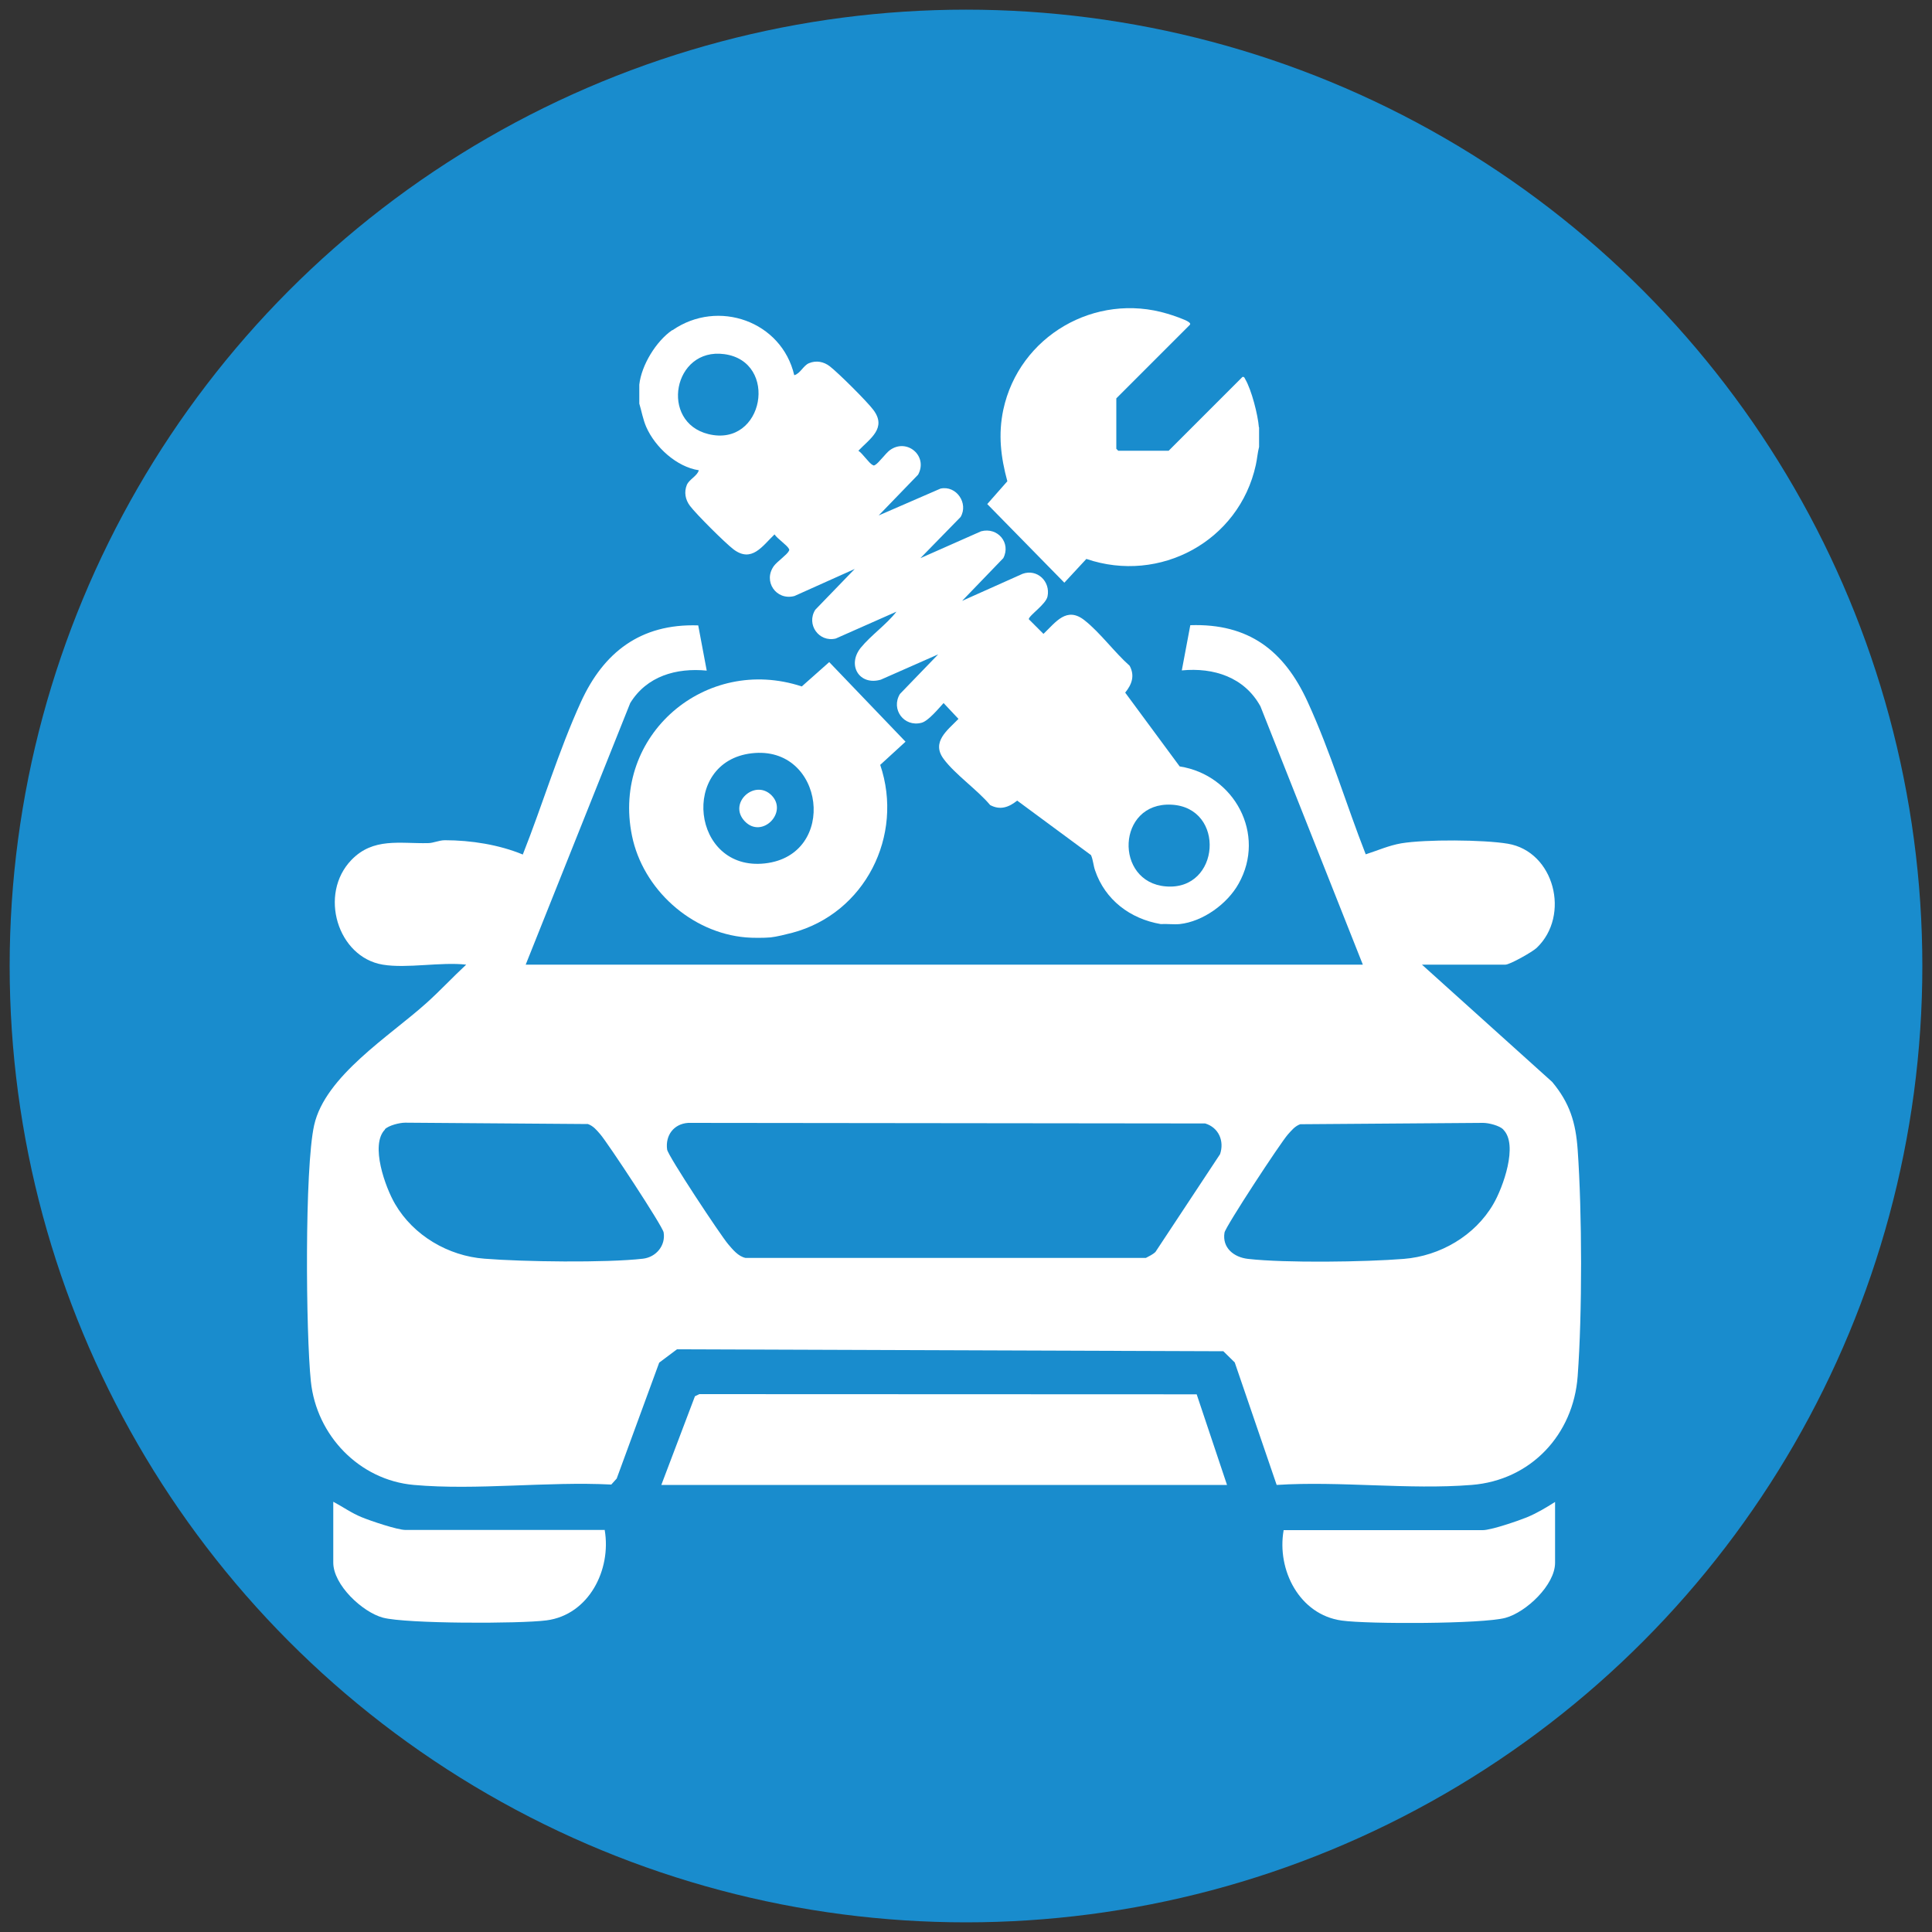 <?xml version="1.0" encoding="UTF-8"?>
<svg id="_Шар_1" data-name="Шар_1" xmlns="http://www.w3.org/2000/svg" version="1.1" viewBox="0 0 100 100">
  <rect x="0" y="0" width="100" height="100" fill="#333333" stroke="none"/>
  <!-- Generator: Adobe Illustrator 29.1.0, SVG Export Plug-In . SVG Version: 2.1.0 Build 142)  -->
  <defs>
    <style>
      .st0 {
        fill: #fff;
      }

      .st1 {
        fill: #198ccd;
      }
    </style>
  </defs>
  <circle class="st1" cx="50" cy="50" r="49.5"/>
  <g>
    <path class="st0" d="M19.81,49.93c-2.34-.39-3.33-3.65-1.62-5.42,1.13-1.17,2.5-.84,3.96-.87.28,0,.57-.15.88-.15,1.34,0,2.8.23,4.03.74,1.03-2.6,1.85-5.36,3.01-7.9s3.06-4.06,6.07-3.96l.44,2.34c-1.57-.15-3.1.28-3.96,1.68l-5.41,13.54h43.33l-5.3-13.37c-.83-1.51-2.42-2.02-4.07-1.86l.44-2.34c3.03-.1,4.86,1.32,6.07,3.96s1.99,5.3,3.01,7.9c.62-.2,1.2-.46,1.84-.57,1.26-.21,4.26-.19,5.51.02,2.41.4,3.26,3.71,1.5,5.39-.22.21-1.39.87-1.62.87h-4.32l6.74,6.07c.91,1.09,1.22,2.1,1.32,3.51.23,3.26.24,8.47,0,11.72-.22,3.03-2.43,5.39-5.49,5.63-3.24.26-6.81-.21-10.09,0l-2.17-6.34-.59-.58-28.28-.1-.92.69-2.2,6-.28.31c-3.3-.17-6.97.31-10.22.02-2.82-.25-5.04-2.56-5.33-5.36-.26-2.49-.33-11.02.17-13.26.57-2.55,3.91-4.61,5.82-6.33.7-.63,1.36-1.34,2.05-1.98-1.31-.15-3.07.21-4.32,0ZM19.93,58.46c-.79.79.02,3.01.52,3.86.95,1.63,2.75,2.69,4.63,2.83,1.99.16,6.28.22,8.2,0,.68-.08,1.18-.68,1.07-1.36-.05-.32-2.89-4.63-3.28-5.08-.19-.22-.36-.43-.64-.53l-9.46-.07c-.29,0-.85.14-1.05.34ZM59.8,64.81l3.35-5.07c.23-.68-.07-1.38-.77-1.59l-26.76-.03c-.75.05-1.19.65-1.09,1.38.04.32,2.76,4.43,3.16,4.9.24.28.52.63.9.71h20.72c.17-.09.36-.18.5-.31ZM77.81,58.46c-.2-.2-.75-.34-1.05-.34l-9.46.07c-.28.1-.45.32-.64.53-.39.44-3.23,4.77-3.28,5.08-.13.79.49,1.28,1.22,1.36,1.94.22,6.07.16,8.06,0,1.88-.15,3.68-1.2,4.63-2.83.5-.85,1.31-3.08.52-3.86Z"/>
    <polygon class="st0" points="34.23 76.86 35.97 72.27 36.2 72.16 61.94 72.17 63.51 76.86 34.23 76.86"/>
    <path class="st0" d="M31.3,79.2c.35,2.05-.82,4.38-3.01,4.67-1.38.18-7.26.18-8.47-.14-1.07-.29-2.57-1.7-2.57-2.85v-3.15c.49.26.95.59,1.47.8.46.19,1.85.66,2.27.66h10.32Z"/>
    <path class="st0" d="M66.43,79.2h10.32c.42,0,1.8-.47,2.27-.66.51-.21,1-.5,1.47-.8v3.15c0,1.15-1.5,2.56-2.57,2.85-1.19.32-7.12.33-8.47.14-2.19-.3-3.37-2.62-3.01-4.67Z"/>
  </g>
  <path class="st0" d="M34.81,17.09c2.36-1.63,5.65-.46,6.3,2.33.31-.08.47-.5.76-.62.38-.16.77-.08,1.08.16.44.34,1.91,1.8,2.25,2.25.72.95-.17,1.49-.77,2.12.22.14.54.64.74.74.06.03.06.03.12,0,.19-.1.55-.61.77-.77.88-.64,1.99.3,1.46,1.27l-2.04,2.11,3.2-1.39c.82-.18,1.46.76,1.04,1.47l-2.08,2.13,3.14-1.39c.86-.23,1.56.6,1.15,1.39l-2.13,2.21,3.13-1.4c.75-.27,1.45.39,1.29,1.17-.08.41-.97.99-.97,1.18l.76.76c.64-.61,1.2-1.44,2.13-.7.8.63,1.55,1.66,2.33,2.35.28.52.11.97-.23,1.39l2.82,3.82c2.83.44,4.49,3.51,3.05,6.07-.58,1.04-1.84,1.96-3.05,2.09-.31.03-.67-.02-.98,0-1.58-.27-2.88-1.25-3.4-2.78-.09-.26-.1-.54-.21-.79l-3.82-2.82c-.43.34-.87.51-1.4.23-.66-.79-1.82-1.59-2.41-2.39-.65-.88.21-1.49.77-2.07l-.77-.82c-.25.27-.79.93-1.14,1.02-.91.24-1.6-.7-1.12-1.49l1.98-2.05-2.97,1.31c-1.11.32-1.76-.75-1.04-1.65.53-.65,1.33-1.2,1.85-1.87l-3.14,1.39c-.88.21-1.54-.74-1.06-1.49l2.04-2.11-3.12,1.4c-.95.25-1.64-.77-1.06-1.56.16-.22.68-.58.77-.77.03-.06.03-.06,0-.12-.1-.19-.6-.52-.74-.74-.63.6-1.18,1.49-2.13.77-.44-.34-1.91-1.8-2.25-2.25-.24-.32-.31-.71-.16-1.08.12-.29.54-.46.62-.76-1.14-.17-2.26-1.19-2.72-2.24-.17-.39-.24-.81-.36-1.21v-.98c.11-1.01.87-2.25,1.7-2.82ZM36.67,22.47c2.88.7,3.65-3.76.82-4.14-2.65-.36-3.36,3.52-.82,4.14ZM60.34,45.88c2.83.24,3.12-4.09.29-4.23s-2.97,4.01-.29,4.23Z"/>
  <g>
    <path class="st0" d="M39.88,48.52c-.35.03-.93.03-1.27,0-2.84-.24-5.34-2.5-5.9-5.27-1.06-5.2,3.81-9.36,8.79-7.72l1.42-1.26,3.95,4.12-1.31,1.2c1.24,3.66-.79,7.69-4.55,8.69-.31.08-.83.21-1.13.24ZM38.91,38.99c-3.73.43-3.12,6.12.68,5.7s3.1-6.14-.68-5.7Z"/>
    <path class="st0" d="M65.17,22.11v1.02c-.08.31-.1.63-.17.94-.86,3.93-4.96,6.16-8.77,4.86l-1.14,1.23-3.99-4.07,1.04-1.18c-.34-1.25-.48-2.42-.21-3.7.82-3.82,4.76-6.1,8.5-4.97.24.07.93.3,1.1.43.06.05.11.09.04.16l-3.79,3.79v2.61l.1.1h2.61l3.82-3.82c.09-.02.11.05.14.11.33.56.66,1.85.71,2.5Z"/>
    <path class="st0" d="M39.93,41.16c.88.88-.49,2.28-1.38,1.35s.51-2.21,1.38-1.35Z"/>
  </g>
</svg>